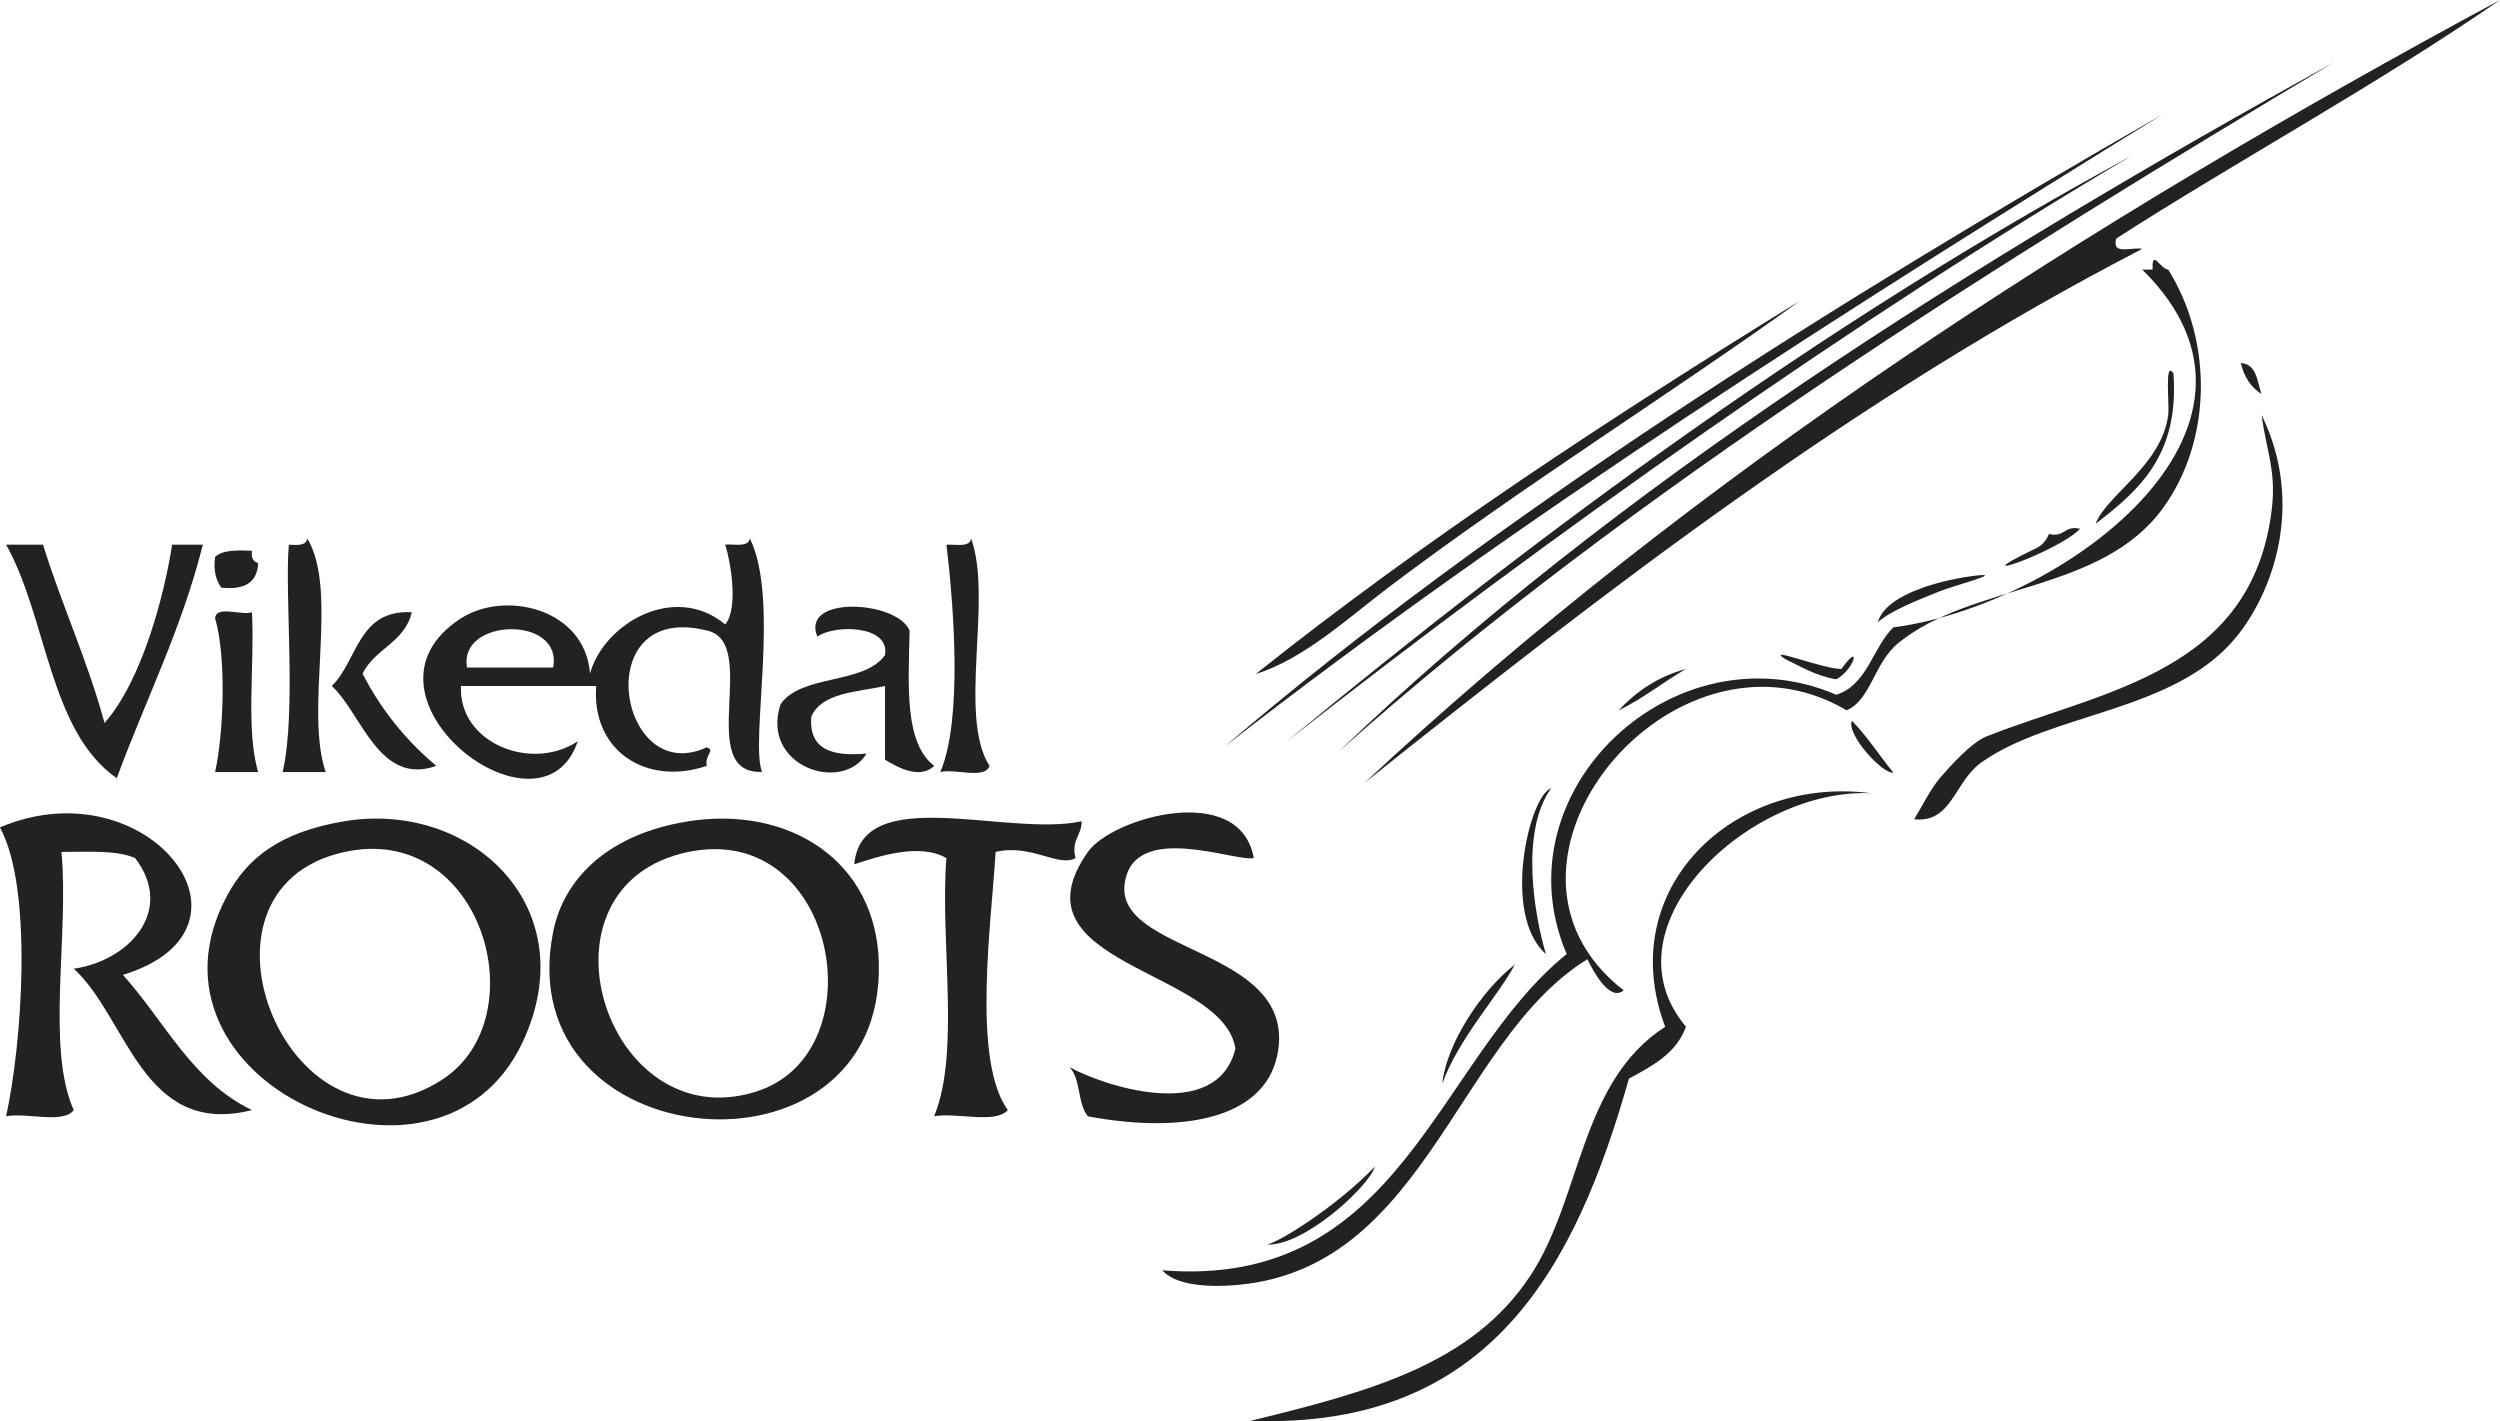 <?xml version="1.0" encoding="UTF-8"?><svg id="Layer_1" xmlns="http://www.w3.org/2000/svg" viewBox="0 0 307.88 175.01"><path d="M31.03,67.83c-.13.88.17,1.34.76,1.51-.09,2.43-1.72,3.33-4.54,3.03-.63-.88-.99-2.03-.76-3.78.9-.87,2.68-.85,4.54-.76Z" style="fill:#222221; fill-rule:evenodd;"/><path d="M40.11,95.08h-5.3c1.73-7.51.22-21.76.76-28,1.07.06,2.14.13,2.27-.76,3.93,6.42-.38,21.07,2.27,28.76Z" style="fill:#222221; fill-rule:evenodd;"/><path d="M119.59,66.32c2.7,7.4-1.66,21.84,2.27,28-.57,1.7-4.24.3-6.06.76,2.76-6.48,1.66-20.34.76-28,1.2-.06,2.89.36,3.03-.76Z" style="fill:#222221; fill-rule:evenodd;"/><path d="M.76,67.08h4.54c2.33,7.51,5.47,14.21,7.57,21.95,4.59-5.14,7.35-15.67,8.33-21.95h3.78c-2.63,10.49-7.08,19.16-10.6,28.76-8.33-5.8-8.56-19.69-13.62-28.76Z" style="fill:#222221; fill-rule:evenodd;"/><path d="M112.02,77.67c-.14,6.7-.68,13.8,3.03,16.65-1.81,1.73-4.57.13-6.06-.76v-9.08c-3.52.77-7.77.8-9.08,3.78-.33,4.12,2.65,4.92,6.81,4.54-3,4.98-13.09,1.56-10.6-6.06,2.55-3.75,10.23-2.38,12.87-6.06.66-3.72-6.26-3.8-8.33-2.27-2.13-5.12,9.81-4.48,11.35-.76Z" style="fill:#222221; fill-rule:evenodd;"/><path d="M26.49,76.16c.09-1.67,3.22-.32,4.54-.76.35,6.47-.79,14.41.76,19.68h-5.3c1.06-4.76,1.4-14.22,0-18.92Z" style="fill:#222221; fill-rule:evenodd;"/><path d="M50.71,75.4c-.84,3.71-4.59,4.49-6.06,7.57,2.32,4.49,5.38,8.25,9.08,11.35-7.06,2.51-9.18-6.45-12.87-9.84,3.2-3.09,3.19-9.43,9.84-9.08Z" style="fill:#222221; fill-rule:evenodd;"/><path d="M42.39,101.14c15.71-2.62,29.75,10.69,21.95,27.25-10.39,22.06-48.77,4.76-36.33-18.17,2.43-4.48,6.37-7.74,14.38-9.08ZM54.5,132.93c11.73-7.66,4.87-31.74-12.11-28-21.26,4.68-6.2,39.96,12.11,28Z" style="fill:#222221; fill-rule:evenodd;"/><path d="M84.77,101.14c12.43-1.94,23.13,4.87,23.46,17.41.76,28.3-45.67,24.16-40.11-3.78,1.34-6.78,7.06-12.13,16.65-13.62ZM93.1,134.44c15.06-4.73,10.03-33.32-8.33-29.52-19.98,4.13-10.28,35.37,8.33,29.52Z" style="fill:#222221; fill-rule:evenodd;"/><path d="M0,101.89c18.12-7.68,33.84,12.41,15.14,18.17,5.14,5.71,8.55,13.15,15.89,16.65-13.51,3.41-15.33-11.42-21.95-17.41,6.88-.99,12.47-7.19,7.57-13.62-2.27-1.01-5.79-.77-9.08-.76.95,10.15-1.92,24.13,1.51,31.79-1.29,1.73-5.77.28-8.33.76,1.94-8.78,3.37-28.05-.76-35.57Z" style="fill:#222221; fill-rule:evenodd;"/><path d="M133.21,101.14c.02,1.78-1.31,2.22-.76,4.54-2.1,1.17-5.47-1.8-9.84-.76-.49,8.56-2.96,25.66,1.51,31.79-1.55,1.73-6.29.27-9.08.76,3.25-7.87.71-21.49,1.51-31.79-3.3-1.94-8.5-.17-11.35.76.96-10.14,18.89-3.31,28-5.3Z" style="fill:#222221; fill-rule:evenodd;"/><path d="M87.04,92.05c1.12.33-.3.96,0,2.27-7.43,2.52-14.22-1.84-13.62-9.84h-16.65c-.33,7.03,8.66,10.61,14.38,6.81-4.49,13.4-29.11-5.66-14.38-15.14,5.44-3.5,15.3-1.21,15.89,6.81,1.67-6.13,10.38-11.27,16.65-6.06,1.66-1.96.68-7.71,0-9.84,1.2-.06,2.89.36,3.03-.76,3.75,7.51,0,25.04,1.51,28.76-8.4.33-.13-16.02-6.81-17.41-14.63-3.67-10.93,19.46,0,14.38h0ZM57.52,82.21h10.6c1.23-6.5-11.73-6.1-10.6,0Z" style="fill:#222221; fill-rule:evenodd;"/><path d="M131.7,131.41c3.93,2.22,18.18,7.06,20.44-2.27-1.5-9.81-27.97-10.27-18.17-24.22,2.96-4.23,18.76-8.75,20.44.76-2.4.46-14.73-4.57-15.89,3.03-1.34,8.69,20.55,7.95,18.92,20.44-1.1,8.44-11.29,10.6-23.46,8.33-1.29-1.48-.87-4.68-2.27-6.06Z" style="fill:#222221; fill-rule:evenodd;"/><path d="M227.42,87.48c-21.33-12.59-47.43,19.02-27.46,34.48-1.7,1.45-3.69-2.25-4.47-3.83-16.66,10.28-20.16,39.84-45.34,40.23-1.9.03-5.49-.17-7.02-1.92,29.44,2.38,33.68-25.89,49.81-38.95-8.54-20.02,13.24-40.5,33.21-31.93,3.86-1.25,4.44-5.79,7.02-8.3,20.41-2.63,50.75-24.33,30.65-44.06h1.28c-.11-2.69.98,0,1.92,0,5.63,9.02,5.29,21.21-.64,29.37-7.62,10.48-23.39,9.17-32.57,16.6-3.05,2.47-3.37,7-6.39,8.3h0Z" style="fill:#222221; fill-rule:evenodd;"/><path d="M275.96,44.7c1.98.15,2,2.26,2.55,3.83-1.29-.84-2.16-2.1-2.55-3.83Z" style="fill:#222221; fill-rule:evenodd;"/><path d="M278.51,51.09c5.39,11,1.38,21.94-3.19,27.46-7.57,9.13-22.64,9.21-31.29,15.33-3.38,2.39-3.61,7.49-8.3,7.02.82-1.33,2.04-3.76,3.19-5.11,1.36-1.56,3.88-4.38,5.75-5.11,14.33-5.67,32.77-7.84,35.12-28.1.53-4.6-.67-7.02-1.28-11.49h0Z" style="fill:#222221; fill-rule:evenodd;"/><path d="M230.62,97.7c-15.02-.85-33.41,16.36-22.99,28.74-1.18,3.29-4.12,4.82-7.02,6.39-6.57,23.16-17.04,43.21-46.62,42.15,14.71-3.59,27.31-6.98,34.48-17.88,6.35-9.65,6.09-23.88,16.6-30.65-6.4-17.02,8.47-31.08,25.54-28.74Z" style="fill:#222221; fill-rule:evenodd;"/><path d="M307.88,0c-14.86,10.28-33.26,20.34-47.25,29.37-.65,2.14,1.98,1,3.19,1.28-35.49,18.36-65.83,41.88-95.79,65.77C208.79,58.42,256.68,27.57,307.88,0Z" style="fill:#222221; fill-rule:evenodd;"/><path d="M287.45,7.66c-39.87,23.77-86.73,52.84-122.61,84.93,33.95-32.67,78.31-60.48,122.61-84.93Z" style="fill:#222221; fill-rule:evenodd;"/><path d="M266.38,14.05c-38.3,23.64-79.6,49.82-115.58,77.91,33.41-28.54,74.86-54.56,115.58-77.91Z" style="fill:#222221; fill-rule:evenodd;"/><path d="M262.55,19.16c-33.58,19.81-71.95,46.92-104.09,72.16,32.19-26.55,66.01-51.49,104.09-72.16Z" style="fill:#222221; fill-rule:evenodd;"/><path d="M221.68,37.04c-15.13,10.92-34.07,22.76-50.45,35.12-5.32,4.02-10.56,8.94-16.6,10.86,20.97-16.71,43.74-31.61,67.05-45.98Z" style="fill:#222221; fill-rule:evenodd;"/><path d="M258.08,64.5c1.34-3.55,8.14-7.17,8.94-13.41.17-1.37-.49-6.81.64-5.11.75,10.11-4.28,14.45-9.58,18.52Z" style="fill:#222221; fill-rule:evenodd;"/><path d="M256.16,65.13c-2.77,2.87-15.11,7.08-5.75,2.55.92-.36,1.56-1,1.92-1.92,1.96.47,1.88-1.1,3.83-.64Z" style="fill:#222221; fill-rule:evenodd;"/><path d="M231.26,76.63c1.01-3.67,8.58-5.35,12.13-5.75s-2.85,1.26-4.47,1.92c-2.67,1.08-6.03,2.37-7.66,3.83Z" style="fill:#222221; fill-rule:evenodd;"/><path d="M219.76,81.1c-2.37-1.56,4.8,1.32,7.02,1.28,2.49-3.51,1.65.03-.64,1.28-2.55-.43-4.38-1.58-6.39-2.55Z" style="fill:#222221; fill-rule:evenodd;"/><path d="M207.63,82.38c-2.83,1.64-5.29,3.65-8.3,5.11,2.16-2.31,4.79-4.15,8.3-5.11Z" style="fill:#222221; fill-rule:evenodd;"/><path d="M228.06,88.76c1.9,1.93,3.38,4.28,5.11,6.39-1.26.24-5.79-4.64-5.11-6.39Z" style="fill:#222221; fill-rule:evenodd;"/><path d="M190.39,117.5c-5.52-4.82-2.06-19.53.64-20.43-3.91,5.44-2.01,15.92-.64,20.43Z" style="fill:#222221; fill-rule:evenodd;"/><path d="M186.56,118.78c-1.8,3.53-7,9.18-8.94,14.69.48-4.84,4.75-11.43,8.94-14.69Z" style="fill:#222221; fill-rule:evenodd;"/><path d="M169.31,143.68c-.65,2.37-8.83,9.95-13.41,9.58,1.12.09,8.73-4.68,13.41-9.58Z" style="fill:#222221; fill-rule:evenodd;"/></svg>